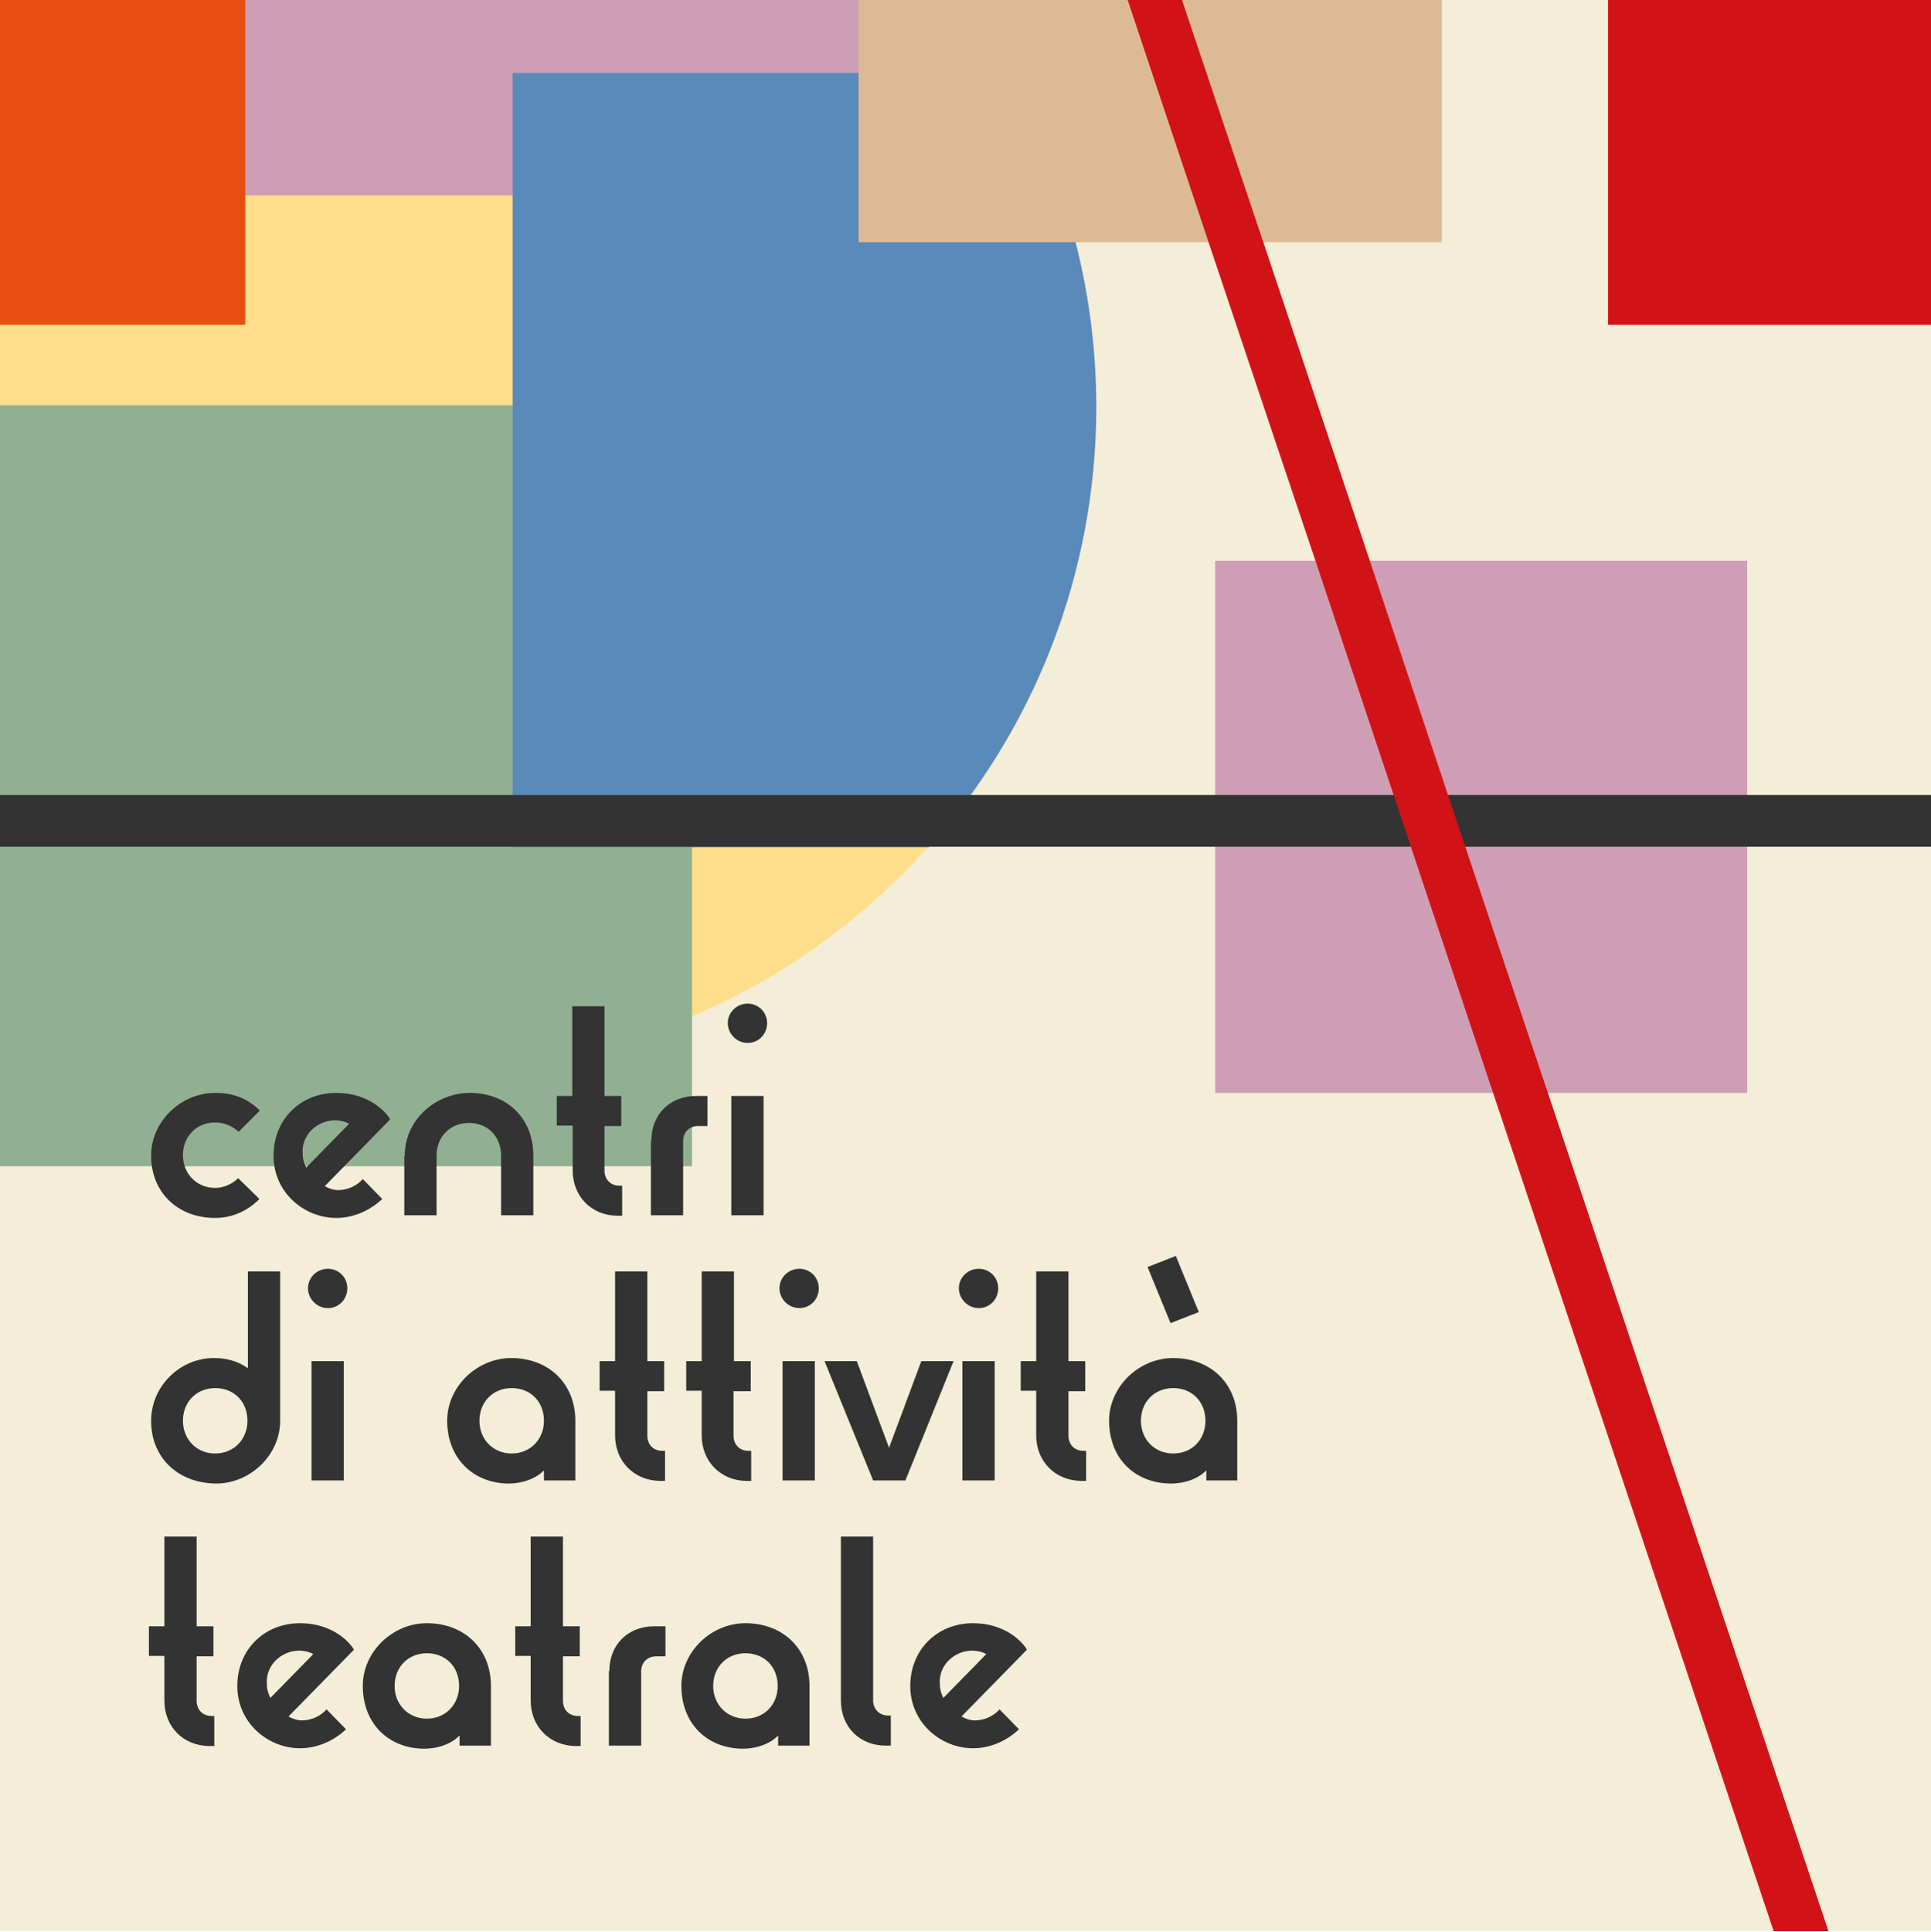 <?xml version="1.0" encoding="UTF-8"?>
<!-- Generator: Adobe Illustrator 27.2.0, SVG Export Plug-In . SVG Version: 6.00 Build 0)  -->
<svg xmlns="http://www.w3.org/2000/svg" xmlns:xlink="http://www.w3.org/1999/xlink" version="1.1" id="Livello_1" x="0px" y="0px" width="437px" height="437.1px" viewBox="0 0 437 437.1" style="enable-background:new 0 0 437 437.1;" xml:space="preserve">
<style type="text/css">
	.st0{fill:#F4EDD7;}
	.st1{fill:#CD9EB4;}
	.st2{fill:#FFDE8B;}
	.st3{fill:#91B092;}
	.st4{fill:#D11317;}
	.st5{fill:#5A8ABA;}
	.st6{fill:#333333;}
	.st7{fill:#DDBA96;}
	.st8{fill:#E74E0F;}
</style>
<rect class="st0" width="437" height="437"></rect>
<rect x="275" y="126.9" class="st1" width="120.4" height="120.4"></rect>
<path class="st2" d="M248,92.1c0,1.3,0,2.6,0,3.9c0,0.6,0,1.3-0.1,1.9c0,0.7,0,1.3-0.1,2c0,0.6,0,1.1-0.1,1.7c-0.1,1-0.1,2-0.2,3  c0,0.4-0.1,0.8-0.1,1.1c0,0.1,0,0.2,0,0.3c0,0.5-0.1,0.9-0.1,1.4c0,0.3,0,0.5-0.1,0.8c0,0.2,0,0.3-0.1,0.5c0,0.3-0.1,0.6-0.1,0.9  s-0.1,0.6-0.1,0.9c-0.1,0.7-0.2,1.5-0.3,2.2s-0.2,1.5-0.3,2.2s-0.2,1.5-0.4,2.2c-0.1,0.6-0.2,1.2-0.3,1.8c0,0.1,0,0.3-0.1,0.4  c0,0.2-0.1,0.4-0.1,0.5c-0.7,3.5-1.5,7-2.3,10.5c-0.1,0.2-0.1,0.4-0.2,0.6c0,0.1,0,0.2-0.1,0.3c-0.2,0.7-0.4,1.4-0.6,2.1  c-0.1,0.2-0.1,0.5-0.2,0.7c-0.2,0.8-0.5,1.5-0.7,2.3c-0.1,0.3-0.2,0.5-0.2,0.8c-0.6,1.8-1.1,3.5-1.8,5.3c0,0.1,0,0.1-0.1,0.2  c-0.1,0.4-0.3,0.7-0.4,1.1c-0.1,0.3-0.2,0.6-0.4,1c-0.1,0.2-0.2,0.5-0.3,0.7c-0.2,0.4-0.3,0.8-0.5,1.2c-0.3,0.8-0.6,1.6-1,2.4  c-0.1,0.2-0.2,0.4-0.3,0.7s-0.2,0.5-0.3,0.8c-0.1,0.4-0.3,0.7-0.5,1.1c-0.6,1.5-1.3,3-2,4.4c-0.4,0.8-0.8,1.6-1.2,2.4  c-0.1,0.2-0.2,0.5-0.3,0.7c-0.4,0.7-0.7,1.5-1.1,2.2c-0.1,0.2-0.2,0.3-0.2,0.4c-0.3,0.5-0.6,1.1-0.9,1.6c-0.1,0.2-0.3,0.5-0.4,0.8  c-0.1,0.2-0.2,0.4-0.3,0.5c0,0.1,0,0.1-0.1,0.2c0,0.1-0.1,0.2-0.1,0.2c-0.3,0.6-0.7,1.2-1,1.8c-0.2,0.3-0.4,0.6-0.6,1  c-0.5,0.8-0.9,1.6-1.4,2.3c-1.2,2-2.4,3.9-3.7,5.8c-0.6,0.9-1.2,1.8-1.8,2.7c0,0.1-0.1,0.1-0.1,0.2c-0.2,0.3-0.5,0.7-0.7,1  c-0.1,0.2-0.2,0.3-0.3,0.5l0,0c-0.3,0.4-0.5,0.7-0.8,1.1c-0.1,0.1-0.2,0.3-0.4,0.4c-0.6,0.8-1.3,1.7-1.9,2.5c-1.9,2.5-3.9,4.9-6,7.2  l0,0c0,0-0.1,0.1-0.1,0.2l0,0l0,0c-0.2,0.3-0.5,0.6-0.8,0.8c-0.6,0.6-1.1,1.2-1.7,1.8c-0.4,0.5-0.8,0.9-1.3,1.4  c-8.1,8.4-17.1,15.8-26.9,22.2c-7.2,4.7-14.9,8.7-22.9,12.1c-2.9,1.2-5.7,2.3-8.7,3.3l0,0c-15.2,5.3-31.4,8.1-48.4,8.1  c-10,0-19.8-1-29.2-2.9c-2.6-0.5-5.1-1.1-7.6-1.7C39,230.8,17.6,219,0,203V0h216.4c2.8,3.5,5.3,7.2,7.8,10.9  c1.2,1.8,2.3,3.7,3.4,5.6c0,0.1,0.1,0.1,0.1,0.2c0.4,0.6,0.7,1.2,1.1,1.9c0.3,0.5,0.6,1.1,0.9,1.6c0.6,1,1.1,2.1,1.7,3.1  c0.3,0.5,0.6,1.1,0.9,1.7c0.3,0.6,0.6,1.2,0.9,1.8c0.2,0.5,0.5,0.9,0.7,1.4c0.4,0.9,0.8,1.8,1.2,2.7c0.1,0.2,0.2,0.4,0.3,0.6  c0.7,1.5,1.3,3,1.9,4.6c0.3,0.8,0.6,1.5,0.9,2.3c0.1,0.2,0.2,0.4,0.2,0.6c0.2,0.5,0.4,1,0.5,1.5c0,0.1,0.1,0.2,0.1,0.4  c0.1,0.4,0.3,0.7,0.4,1.1c0.1,0.3,0.2,0.7,0.4,1c0.5,1.4,0.9,2.7,1.4,4.1c0.1,0.3,0.2,0.5,0.2,0.8c0.1,0.4,0.3,0.9,0.4,1.3  c0.1,0.4,0.3,0.9,0.4,1.3c0.4,1.3,0.7,2.6,1.1,3.9c0,0.2,0.1,0.3,0.1,0.5c0.3,1.3,0.6,2.6,0.9,3.9c0.1,0.5,0.2,0.9,0.3,1.4  c0.7,3,1.2,6,1.7,9.1c0.1,0.8,0.2,1.7,0.3,2.5c0.1,0.5,0.1,1,0.2,1.5c0.1,0.6,0.2,1.2,0.2,1.9c0,0.1,0,0.2,0,0.2  c0.1,0.6,0.1,1.2,0.2,1.8c0.1,0.8,0.1,1.6,0.2,2.4c0.1,0.5,0.1,1,0.1,1.5c0,0.3,0,0.5,0.1,0.8c0,0.1,0,0.3,0,0.4  c0,0.4,0.1,0.8,0.1,1.2c0,0.1,0,0.2,0,0.4c0,0.7,0.1,1.3,0.1,2c0,1.1,0.1,2.2,0.1,3.3c0,0.4,0,0.8,0,1.2C248,91,248,91.6,248,92.1z"></path>
<rect class="st1" width="227.7" height="44.2"></rect>
<rect y="91.7" class="st3" width="156.6" height="172.2"></rect>
<rect x="363.9" class="st4" width="73.5" height="73.5"></rect>
<path class="st5" d="M116,191.7h94.2c23.5-26.4,37.9-61.4,37.9-99.6c0-27.6-7.5-53.4-20.4-75.6H116V191.7z"></path>
<rect y="179.9" class="st6" width="437" height="11.7"></rect>
<rect x="194.3" class="st7" width="132" height="54.8"></rect>
<polygon class="st4" points="413.8,437 401.4,437 337.9,247.3 319.3,191.6 315.4,179.9 297.7,126.9 273.5,54.8 255.2,0 267.5,0   285.9,54.8 310,126.9 327.7,179.9 331.6,191.6 350.3,247.3 "></polygon>
<rect class="st8" width="55.5" height="73.5"></rect>
<g>
	<path class="st6" d="M34.2,261.5c0-7.8,6.8-14.2,14.5-14.2c4,0,7.3,1.2,10.1,4l-4.8,4.8c-1.4-1.3-3.2-2.1-5.3-2.1   c-4.2,0-7.3,3.1-7.3,7.4c0,4.2,3.1,7.4,7.3,7.4c1.9,0,3.9-0.9,5.2-2.2l4.8,4.7c-2.6,2.7-6.2,4.3-10,4.3   C40.3,275.6,34.2,269.9,34.2,261.5z"></path>
	<path class="st6" d="M61.9,261.5c0-8.2,6.1-14.2,14.2-14.2c7.5,0,11.4,4.5,12.2,6l-14.8,15.1c1,0.6,2.1,0.9,3,0.9   c2.2,0,4.3-1,5.6-2.5l4.4,4.5c-2.7,2.6-6.5,4.3-10.4,4.3C68.9,275.6,61.9,269.9,61.9,261.5z M79,254.3c-0.8-0.5-2.2-0.8-3.1-0.8   c-4.2,0-7.8,3.4-7.4,7.7c0,1,0.3,2.1,0.8,3L79,254.3z"></path>
	<path class="st6" d="M91.6,261.5c0-8.4,7.3-14.2,14.7-14.2c8.4,0,14.4,5.7,14.4,14.2V275h-7.3v-13.5c0-4.3-3-7.4-7.3-7.4   c-4.2,0-7.3,3.1-7.3,7.4V275h-7.3V261.5z"></path>
	<path class="st6" d="M129.6,264.8v-10.1H126V248h3.5v-20.3h7.3V248h3.8v6.8h-3.8v10.1c0,1.9,1.3,3.4,3.4,3.4h0.6v6.8h-1.2   C133.8,275,129.6,270.7,129.6,264.8z"></path>
	<path class="st6" d="M147.4,258.1c0-6,4.3-10.1,10.1-10.1h2.6v6.8h-2.1c-1.9,0-3.4,1.3-3.4,3.4V275h-7.3V258.1z"></path>
	<path class="st6" d="M164.7,231.5c0-2.5,2.1-4.4,4.5-4.4s4.4,1.9,4.4,4.4c0,2.5-1.9,4.5-4.4,4.5S164.7,233.9,164.7,231.5z    M165.5,248h7.3v27h-7.3V248z"></path>
	<path class="st6" d="M34.2,321.5c0-7.8,6.5-14.2,14.2-14.2c2.7,0,5.3,0.6,7.7,2.3v-21.9h7.3v33.8c0,7.8-6.8,14.2-14.5,14.2   C40.3,335.6,34.2,329.9,34.2,321.5z M56,321.5c0-4.3-3-7.4-7.3-7.4c-4.2,0-7.3,3.1-7.3,7.4c0,4.2,3.1,7.4,7.3,7.4   C53,328.9,56,325.6,56,321.5z"></path>
	<path class="st6" d="M69.7,291.5c0-2.5,2.1-4.4,4.5-4.4s4.4,1.9,4.4,4.4c0,2.5-1.9,4.5-4.4,4.5S69.7,293.9,69.7,291.5z M70.5,308   h7.3v27h-7.3V308z"></path>
	<path class="st6" d="M101.2,321.5c0-7.8,6.8-14.2,14.5-14.2c8.4,0,14.5,5.7,14.5,14.2V335h-7.1v-2.3c-1.7,1.8-4.7,3-8.1,3   C107,335.6,101.2,329.9,101.2,321.5z M123.1,321.5c0-4.3-3-7.4-7.3-7.4c-4.2,0-7.3,3.1-7.3,7.4c0,4.2,3.1,7.4,7.3,7.4   C120.1,328.9,123.1,325.6,123.1,321.5z"></path>
	<path class="st6" d="M139.2,324.8v-10.1h-3.5V308h3.5v-20.3h7.3V308h3.8v6.8h-3.8v10.1c0,1.9,1.3,3.4,3.4,3.4h0.6v6.8h-1.2   C143.5,335,139.2,330.7,139.2,324.8z"></path>
	<path class="st6" d="M158.8,324.8v-10.1h-3.5V308h3.5v-20.3h7.3V308h3.8v6.8H166v10.1c0,1.9,1.3,3.4,3.4,3.4h0.6v6.8h-1.2   C163.1,335,158.8,330.7,158.8,324.8z"></path>
	<path class="st6" d="M176.4,291.5c0-2.5,2.1-4.4,4.5-4.4s4.4,1.9,4.4,4.4c0,2.5-1.9,4.5-4.4,4.5S176.4,293.9,176.4,291.5z    M177.1,308h7.3v27h-7.3V308z"></path>
	<path class="st6" d="M186.6,308h7.3l7.3,19.6l7.3-19.6h7.3l-10.9,27h-7.3L186.6,308z"></path>
	<path class="st6" d="M217,291.5c0-2.5,2.1-4.4,4.5-4.4s4.4,1.9,4.4,4.4c0,2.5-1.9,4.5-4.4,4.5S217,293.9,217,291.5z M217.8,308h7.3   v27h-7.3V308z"></path>
	<path class="st6" d="M234.5,324.8v-10.1H231V308h3.5v-20.3h7.3V308h3.8v6.8h-3.8v10.1c0,1.9,1.3,3.4,3.4,3.4h0.6v6.8h-1.2   C238.8,335,234.5,330.7,234.5,324.8z"></path>
	<path class="st6" d="M251,321.5c0-7.8,6.8-14.2,14.5-14.2c8.4,0,14.5,5.7,14.5,14.2V335H273v-2.3c-1.7,1.8-4.7,3-8.1,3   C256.7,335.6,251,329.9,251,321.5z M272.8,321.5c0-4.3-3-7.4-7.3-7.4c-4.2,0-7.3,3.1-7.3,7.4c0,4.2,3.1,7.4,7.3,7.4   C269.9,328.9,272.8,325.6,272.8,321.5z M259.7,286.7l6.4-2.5l5.2,12.7l-6.4,2.5L259.7,286.7z"></path>
	<path class="st6" d="M37.2,384.8v-10.1h-3.5V368h3.5v-20.3h7.3V368h3.8v6.8h-3.8v10.1c0,1.9,1.3,3.4,3.4,3.4h0.6v6.8h-1.2   C41.4,395,37.2,390.7,37.2,384.8z"></path>
	<path class="st6" d="M53.7,381.5c0-8.2,6.1-14.2,14.2-14.2c7.5,0,11.4,4.5,12.2,6l-14.8,15.1c1,0.6,2.1,0.9,3,0.9   c2.2,0,4.3-1,5.6-2.5l4.4,4.5c-2.7,2.6-6.5,4.3-10.4,4.3C60.7,395.6,53.7,389.9,53.7,381.5z M70.9,374.3c-0.8-0.5-2.2-0.8-3.1-0.8   c-4.2,0-7.8,3.4-7.4,7.7c0,1,0.3,2.1,0.8,3L70.9,374.3z"></path>
	<path class="st6" d="M82.1,381.5c0-7.8,6.8-14.2,14.5-14.2c8.4,0,14.5,5.7,14.5,14.2V395H104v-2.3c-1.7,1.8-4.7,3-8.1,3   C87.8,395.6,82.1,389.9,82.1,381.5z M103.9,381.5c0-4.3-3-7.4-7.3-7.4c-4.2,0-7.3,3.1-7.3,7.4c0,4.2,3.1,7.4,7.3,7.4   C100.9,388.9,103.9,385.6,103.9,381.5z"></path>
	<path class="st6" d="M120.1,384.8v-10.1h-3.5V368h3.5v-20.3h7.3V368h3.8v6.8h-3.8v10.1c0,1.9,1.3,3.4,3.4,3.4h0.6v6.8h-1.2   C124.4,395,120.1,390.7,120.1,384.8z"></path>
	<path class="st6" d="M137.9,378.1c0-6,4.3-10.1,10.1-10.1h2.6v6.8h-2.1c-1.9,0-3.4,1.3-3.4,3.4V395h-7.3V378.1z"></path>
	<path class="st6" d="M154.2,381.5c0-7.8,6.8-14.2,14.5-14.2c8.4,0,14.5,5.7,14.5,14.2V395h-7.1v-2.3c-1.7,1.8-4.7,3-8.1,3   C159.9,395.6,154.2,389.9,154.2,381.5z M176,381.5c0-4.3-3-7.4-7.3-7.4c-4.2,0-7.3,3.1-7.3,7.4c0,4.2,3.1,7.4,7.3,7.4   C173.1,388.9,176,385.6,176,381.5z"></path>
	<path class="st6" d="M190.3,384.8v-37.1h7.3v37.1c0,1.9,1.4,3.4,3.4,3.4h0.6v6.8h-1.2C194.5,395,190.3,390.7,190.3,384.8z"></path>
	<path class="st6" d="M206,381.5c0-8.2,6.1-14.2,14.2-14.2c7.5,0,11.4,4.5,12.2,6l-14.8,15.1c1,0.6,2.1,0.9,3,0.9   c2.2,0,4.3-1,5.6-2.5l4.4,4.5c-2.7,2.6-6.5,4.3-10.4,4.3C213,395.6,206,389.9,206,381.5z M223.2,374.3c-0.8-0.5-2.2-0.8-3.1-0.8   c-4.2,0-7.8,3.4-7.4,7.7c0,1,0.3,2.1,0.8,3L223.2,374.3z"></path>
</g>
</svg>
